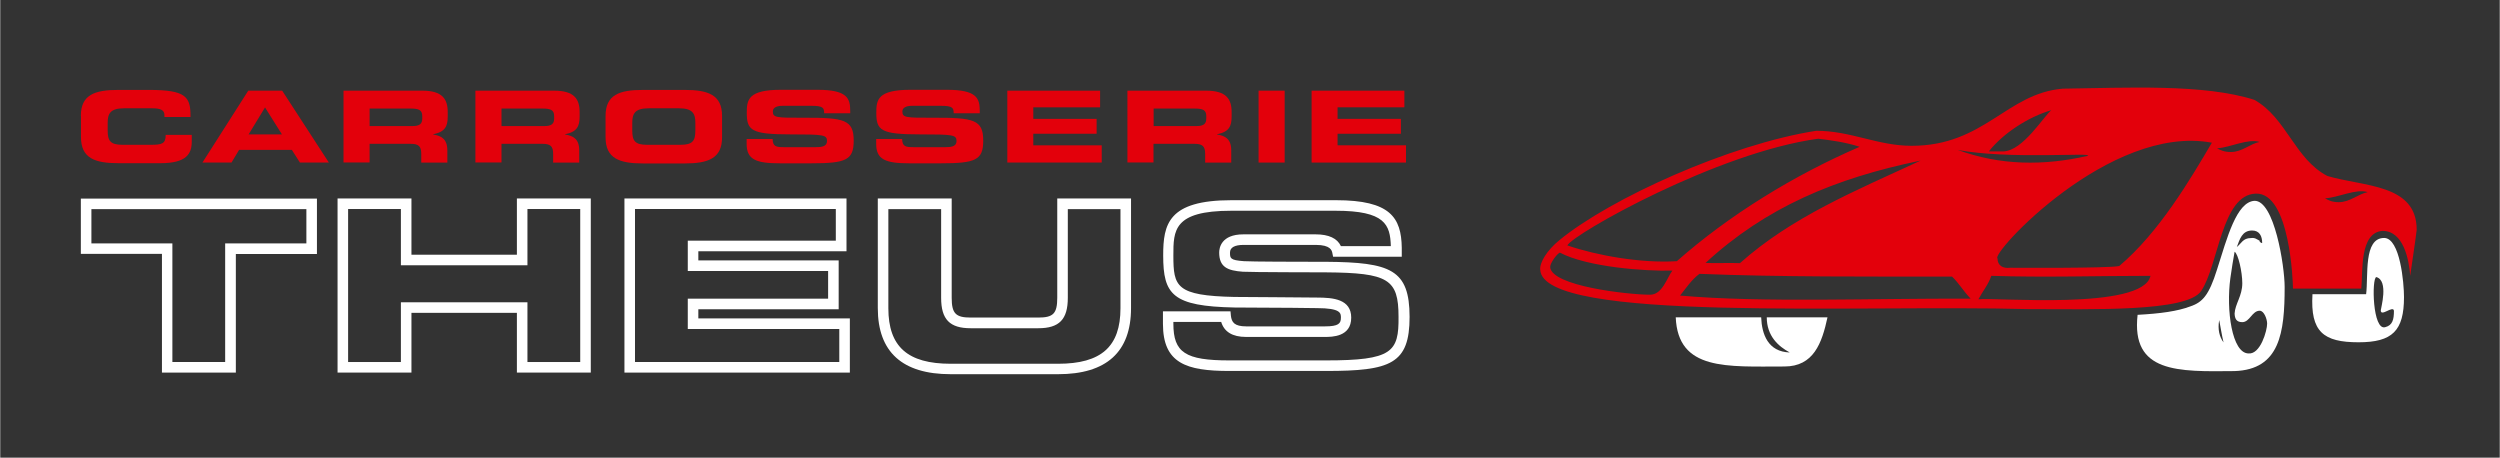 <svg xmlns="http://www.w3.org/2000/svg" xmlns:xlink="http://www.w3.org/1999/xlink" id="Ebene_1" x="0px" y="0px" viewBox="0 0 201.26 36.85" style="enable-background:new 0 0 201.26 36.85;" xml:space="preserve" width="366" height="67"><rect x="0" y="0" width="201.26" height="36.85" fill="#333333" stroke="none"/><style type="text/css">	.st0{fill-rule:evenodd;clip-rule:evenodd;fill:#FFFFFF;}	.st1{fill-rule:evenodd;clip-rule:evenodd;fill:#E3000B;}	.st2{fill:#E3000B;}	.st3{fill:#FFFFFF;}</style><rect x="-503.47" y="-0.17" width="201.26" height="36.94"></rect><g>	<g>		<path class="st0" d="M-310.32,24.98c-0.05-0.48-1.06,0.52-1.06-0.04c0-0.15,0.66-2.4-0.36-2.68c-0.38,0.09-0.31,4.37,0.73,4.03    C-310.44,26.14-310.32,25.69-310.32,24.98 M-309.51,23.87c0,2.71-0.93,3.64-3.66,3.64c-2.82,0-3.89-0.83-3.71-3.87h4.32    c0.19-1.47-0.23-4.53,1.45-4.53C-309.82,19.12-309.51,22.75-309.51,23.87"></path>		<path class="st0" d="M-355.93,25.49c-0.45,2.09-1.12,3.96-3.47,3.96c-4.62,0-8.57,0.36-8.75-3.96h6.88    c0.05,1.35,0.54,2.78,2.3,2.83c-0.92-0.49-1.85-1.33-1.85-2.83H-355.93z"></path>		<path class="st0" d="M-320.53,26.01c0-0.35-0.24-1.04-0.6-1.04c-0.61,0-0.8,0.92-1.4,0.92c-0.5,0-0.6-0.31-0.62-0.69    c0.04-0.78,0.62-1.42,0.62-2.44c0-0.91-0.33-2.37-0.62-2.54c-0.12,0.71-0.22,1.23-0.34,2.12c-0.35,2.56,0.12,6.07,1.47,6.07    C-321.07,28.48-320.53,26.57-320.53,26.01 M-324.39,25.72c-0.14,0.76,0.03,1.37,0.35,1.8C-324.18,26.95-324.27,26.32-324.39,25.72     M-319.12,23.06c0,3.67-0.38,6.65-4.04,6.77c-4.56,0.05-8.33,0.16-7.8-4.53c1.85-0.1,3.22-0.29,4.25-0.68    c0.97-0.33,1.49-0.88,2.14-2.95c0.83-2.61,1.57-5.44,3.01-5.55C-319.95,16.06-319.12,21.38-319.12,23.06 M-320.93,19.51    c0-0.55-0.22-1-0.81-1c-0.81,0-1,0.71-1.23,1.33c0.36-0.29,0.5-0.72,1.12-0.72c0.36-0.05,0.48,0.1,0.71,0.21    C-321.15,19.48-320.9,19.55-320.93,19.51"></path>		<path class="st1" d="M-315.68,14.12c-2.64-1.38-3.29-4.68-5.88-6.13c-4.05-1.3-10.28-0.97-15.43-0.9    c-4.53,0.38-6.31,4.6-12.17,4.6c-2.73,0-4.89-1.21-7.67-1.21c-6.93,1.07-16.59,5.44-20.69,8.81c-1,0.81-1.61,1.82-1.54,2.39    c0.24,4.27,25.58,2.78,39.32,3.16c5.1,0,12.74,0.24,13.89-1.45c1.41-2.06,1.64-7.78,4.41-7.85c2.75-0.09,2.99,7.15,2.99,7.65h5.5    c0.14-1.31-0.17-4.51,1.71-4.65c1.69,0,2.13,2.31,2.23,3.61c0.17-1.24,0.37-2.45,0.52-3.68    C-308.47,14.74-312.77,14.99-315.68,14.12z M-334.98,12.5c-3.56,0.81-7.03,0.78-10.47-0.48C-341.31,12.81-334.41,12.2-334.98,12.5    z M-348.43,12.88c-5.27,2.44-10.38,4.54-14.55,8.26c-0.76-0.04-2.04,0.02-2.77-0.02C-360.9,16.66-355.36,14.31-348.43,12.88z     M-370.22,23.68c-1.75,0-7.95-0.69-8.04-2.23c0-0.33,0.54-1.06,0.78-1.16c2.2,1.16,6.83,1.51,9.06,1.45    C-368.87,22.33-369.22,23.68-370.22,23.68z M-376.88,19.71c0.49-0.93,12.1-7.5,20.2-8.59c1.02,0.12,2.21,0.28,3.34,0.65    c-5.32,2.3-10.53,5.51-14.72,9.21C-370.96,21.16-374.52,20.52-376.88,19.71z M-367.8,23.75c0.45-0.56,0.92-1.28,1.56-1.75    c6.37,0.26,13.88,0.22,20.34,0.22c0.62,0.61,0.88,1.14,1.5,1.78C-352.35,23.96-361.04,24.34-367.8,23.75z M-343.78,24.05    c0.35-0.66,0.81-1.2,1.04-1.89c4.35,0.14,8.54,0,12.82,0C-330.52,24.98-342.64,23.87-343.78,24.05z M-332.44,21.36    c-0.87,0.19-8.23,0.14-8.78,0.14c-0.57,0.07-1.02-0.16-1.02-0.75c-0.59-0.36,9.04-10.85,17.26-9.32    C-326.7,14.38-329.23,18.67-332.44,21.36z M-323.44,12.19c-0.54,0-0.83-0.14-1.12-0.29c1.12-0.1,2.49-0.81,3.42-0.52    C-321.88,11.51-322.54,12.19-323.44,12.19z M-314.76,16.23c-0.52,0-0.81-0.14-1.11-0.31c1.12-0.07,2.49-0.8,3.44-0.5    C-313.19,15.56-313.86,16.23-314.76,16.23z M-342.94,12.14c1.14-1.44,3.15-2.77,5.04-3.32c-0.6,0.45-2.26,3.25-3.85,3.32H-342.94"></path>	</g>	<g>		<g>			<path class="st2" d="M-496.57,9.28c0-1.7,1.12-2.09,3.01-2.09h2.47c2.98,0,3.37,0.54,3.35,2.18h-2.1V9.21     c0-0.42-0.36-0.54-0.98-0.54h-2.29c-1.1,0-1.31,0.44-1.31,1.16v0.62c0,0.84,0.21,1.16,1.2,1.16h2.24c0.94,0,1.23-0.08,1.23-0.8     h2.1v0.54c0,0.98-0.42,1.74-2.52,1.74h-3.38c-1.89,0-3.01-0.4-3.01-2.1V9.28z"></path>			<path class="st2" d="M-483.09,7.25h2.73l3.76,5.79h-2.33l-0.65-1.02h-4.25l-0.61,1.02h-2.34L-483.09,7.25z M-483.06,10.77h2.68     l-1.36-2.17L-483.06,10.77z"></path>			<path class="st2" d="M-475.41,7.25h6.33c1.62,0,2.05,0.68,2.05,1.72v0.37c0,0.78-0.21,1.23-1.17,1.42v0.02     c0.62,0.1,1.14,0.33,1.14,1.28v0.98h-2.1v-0.7c0-0.61-0.21-0.81-0.86-0.81h-3.3v1.5h-2.1V7.25z M-473.31,10.09h3.47     c0.57,0,0.77-0.19,0.77-0.61V9.3c0-0.51-0.3-0.61-0.96-0.61h-3.28V10.09z"></path>			<path class="st2" d="M-464.79,7.25h6.33c1.62,0,2.05,0.68,2.05,1.72v0.37c0,0.78-0.21,1.23-1.17,1.42v0.02     c0.62,0.1,1.14,0.33,1.14,1.28v0.98h-2.1v-0.7c0-0.61-0.21-0.81-0.86-0.81h-3.3v1.5h-2.1V7.25z M-462.69,10.09h3.47     c0.57,0,0.77-0.19,0.77-0.61V9.3c0-0.51-0.3-0.61-0.96-0.61h-3.28V10.09z"></path>			<path class="st2" d="M-454.32,9.28c0-1.7,1.12-2.09,3.01-2.09h3.36c1.89,0,3.01,0.4,3.01,2.09v1.73c0,1.7-1.12,2.1-3.01,2.1     h-3.36c-1.89,0-3.01-0.4-3.01-2.1V9.28z M-452.17,10.45c0,0.84,0.21,1.16,1.2,1.16h2.68c0.99,0,1.2-0.32,1.2-1.16V9.83     c0-0.72-0.21-1.16-1.31-1.16h-2.46c-1.1,0-1.31,0.44-1.31,1.16V10.45z"></path>			<path class="st2" d="M-442.97,11.14h2.1c0.01,0.62,0.3,0.66,0.91,0.66h2.57c0.44,0,0.9-0.04,0.9-0.49c0-0.5-0.25-0.54-2.95-0.54     c-3.15,0-3.51-0.32-3.51-1.74c0-1.05,0.11-1.85,2.76-1.85h2.93c2.42,0,2.64,0.7,2.64,1.71v0.18h-2.1c0-0.42-0.06-0.6-1.02-0.6     h-2.32c-0.47,0-0.79,0.14-0.79,0.45c0,0.5,0.25,0.52,2.5,0.51c3.26-0.01,4.01,0.16,4.01,1.85c0,1.56-0.62,1.82-3.41,1.82h-2.54     c-1.91,0-2.67-0.3-2.67-1.56V11.14z"></path>			<path class="st2" d="M-432.54,11.14h2.1c0.01,0.62,0.3,0.66,0.91,0.66h2.57c0.44,0,0.9-0.04,0.9-0.49c0-0.5-0.25-0.54-2.95-0.54     c-3.15,0-3.51-0.32-3.51-1.74c0-1.05,0.11-1.85,2.76-1.85h2.93c2.42,0,2.64,0.7,2.64,1.71v0.18h-2.1c0-0.42-0.06-0.6-1.02-0.6     h-2.32c-0.47,0-0.79,0.14-0.79,0.45c0,0.5,0.25,0.52,2.5,0.51c3.26-0.01,4.01,0.16,4.01,1.85c0,1.56-0.62,1.82-3.41,1.82h-2.54     c-1.91,0-2.67-0.3-2.67-1.56V11.14z"></path>			<path class="st2" d="M-421.98,7.25h7.48v1.34h-5.38v0.93h5.1v1.2h-5.1v0.93h5.51v1.39h-7.6V7.25z"></path>			<path class="st2" d="M-412.29,7.25h6.33c1.62,0,2.05,0.68,2.05,1.72v0.37c0,0.78-0.21,1.23-1.17,1.42v0.02     c0.62,0.1,1.14,0.33,1.14,1.28v0.98h-2.1v-0.7c0-0.61-0.21-0.81-0.86-0.81h-3.3v1.5h-2.1V7.25z M-410.19,10.09h3.47     c0.57,0,0.77-0.19,0.77-0.61V9.3c0-0.51-0.3-0.61-0.96-0.61h-3.28V10.09z"></path>			<path class="st2" d="M-401.74,7.25h2.1v5.79h-2.1V7.25z"></path>			<path class="st2" d="M-397.47,7.25h7.48v1.34h-5.38v0.93h5.1v1.2h-5.1v0.93h5.51v1.39h-7.6V7.25z"></path>		</g>		<g>			<path class="st3" d="M-496.57,15.93v4.46h6.53v9.55h5.95V20.4h6.53v-4.46H-496.57z M-478.42,19.55h-6.53v9.55h-4.25v-9.55h-6.53     v-2.76h17.31V19.55z"></path>			<path class="st3" d="M-461.46,15.93v4.53h-8.49v-4.53h-5.95v14.02h5.95v-4.81h8.49v4.81h5.95V15.93H-461.46z M-456.36,29.1h-4.25     v-4.81h-10.19v4.81h-4.25V16.78h4.25v4.53h10.19v-4.53h4.25V29.1z"></path>			<path class="st3" d="M-446.85,25.59v-0.74h11.3v-3.93h-11.3v-0.74h11.93v-4.25h-17.88v14.02h18.15v-4.36H-446.85z M-435.5,29.1     h-16.45V16.78h16.17v2.55h-11.93v2.44h11.3v2.23h-11.3v2.44h12.2V29.1z"></path>			<path class="st3" d="M-417.95,15.93v7.99c0,1.27-0.31,1.6-1.53,1.6h-5.44c-1.21,0-1.53-0.33-1.53-1.6v-7.99h-5.95v8.83     c0,3.53,1.97,5.32,5.87,5.32h8.65c3.89,0,5.87-1.79,5.87-5.32v-8.83H-417.95z M-412.86,24.77c0,3.09-1.55,4.47-5.02,4.47h-8.65     c-3.47,0-5.02-1.38-5.02-4.47v-7.98h4.25v7.14c0,1.74,0.69,2.45,2.38,2.45h5.44c1.69,0,2.38-0.71,2.38-2.45v-7.14h4.24V24.77z"></path>			<path class="st3" d="M-396.28,21.02l-0.67,0c-1.48,0-5.4-0.01-5.96-0.05c-1.12-0.08-1.12-0.24-1.12-0.7c0-0.4,0.37-0.61,1.1-0.61     h5.81c1.2,0,1.29,0.46,1.33,0.65l0.06,0.3h5.53l0-0.73c-0.04-2.42-0.92-3.82-5.29-3.82h-8.42c-5.1,0-5.5,1.93-5.5,4.45     c0,3.16,0.75,4.09,5.74,4.19c0.12,0,0.8,0,1.69,0.01c1.76,0.01,4.41,0.02,4.94,0.04c1.94,0,1.94,0.41,1.94,0.77     c0,0.47-0.19,0.7-1.29,0.7h-6.33c-0.96,0-1.18-0.33-1.24-0.87l-0.03-0.34h-5.44v1c0,3.19,1.88,3.8,5.35,3.8h7.79     c5.2,0,6.72-0.57,6.72-4.36C-389.59,21.65-391.1,21.07-396.28,21.02z M-396.31,28.97h-7.79c-3.53,0-4.5-0.63-4.5-2.95v-0.15h3.85     c0.24,0.8,0.91,1.21,2,1.21h6.33c0.59,0,2.14,0,2.14-1.55c0-1.49-1.44-1.62-2.77-1.62c0,0,0,0-0.01,0     c-0.53-0.02-6.51-0.04-6.63-0.05c-4.7-0.1-4.91-0.83-4.91-3.34c0-2.01,0-3.6,4.65-3.6h8.42c3.98,0,4.39,1.12,4.44,2.85     c-0.49,0-1.29,0-2.18,0c-0.6,0-1.24,0-1.84,0c-0.29-0.63-0.98-0.95-2.04-0.95h-5.81c-1.81,0-1.95,1.12-1.95,1.46     c0,1.18,0.67,1.46,1.91,1.55c0.51,0.04,6.61,0.05,6.68,0.05c5.03,0.04,5.85,0.54,5.85,3.58     C-390.44,28.3-390.98,28.97-396.31,28.97z"></path>		</g>	</g></g><g>	<g>		<path class="st0" d="M192.74,25.03c-0.05-0.48-1.06,0.52-1.06-0.04c0-0.15,0.66-2.4-0.36-2.68c-0.38,0.09-0.31,4.37,0.73,4.03    C192.62,26.19,192.74,25.74,192.74,25.03 M193.55,23.92c0,2.71-0.93,3.64-3.66,3.64c-2.82,0-3.89-0.83-3.71-3.87h4.32    c0.19-1.47-0.23-4.53,1.45-4.53C193.24,19.17,193.55,22.8,193.55,23.92"></path>		<path class="st0" d="M147.13,25.55c-0.45,2.09-1.12,3.96-3.47,3.96c-4.62,0-8.57,0.36-8.75-3.96h6.88    c0.05,1.35,0.54,2.78,2.3,2.83c-0.92-0.49-1.85-1.33-1.85-2.83H147.13z"></path>		<path class="st0" d="M182.53,26.06c0-0.35-0.24-1.04-0.6-1.04c-0.61,0-0.8,0.92-1.4,0.92c-0.5,0-0.6-0.31-0.62-0.69    c0.04-0.78,0.62-1.42,0.62-2.44c0-0.91-0.33-2.37-0.62-2.54c-0.12,0.71-0.22,1.23-0.34,2.12c-0.35,2.56,0.12,6.07,1.47,6.07    C181.99,28.54,182.53,26.62,182.53,26.06 M178.67,25.77c-0.14,0.76,0.03,1.37,0.35,1.8C178.88,27,178.79,26.38,178.67,25.77     M183.94,23.11c0,3.67-0.38,6.65-4.04,6.77c-4.56,0.05-8.33,0.16-7.8-4.53c1.85-0.1,3.22-0.29,4.25-0.68    c0.97-0.33,1.49-0.88,2.14-2.95c0.83-2.61,1.57-5.44,3.01-5.55C183.11,16.11,183.94,21.43,183.94,23.11 M182.13,19.56    c0-0.55-0.22-1-0.81-1c-0.81,0-1,0.71-1.23,1.33c0.36-0.29,0.5-0.72,1.12-0.72c0.36-0.05,0.48,0.1,0.71,0.21    C181.9,19.53,182.16,19.6,182.13,19.56"></path>		<path class="st1" d="M187.38,14.17c-2.64-1.38-3.29-4.68-5.88-6.13c-4.05-1.3-10.28-0.97-15.43-0.9c-4.53,0.38-6.31,4.6-12.17,4.6    c-2.73,0-4.89-1.21-7.67-1.21c-6.93,1.07-16.59,5.44-20.69,8.81c-1,0.81-1.61,1.82-1.54,2.39c0.24,4.27,25.58,2.78,39.32,3.16    c5.1,0,12.74,0.24,13.89-1.45c1.41-2.06,1.64-7.78,4.41-7.85c2.75-0.09,2.99,7.15,2.99,7.65h5.5c0.14-1.31-0.17-4.51,1.71-4.65    c1.69,0,2.13,2.31,2.23,3.61c0.17-1.24,0.37-2.45,0.52-3.68C194.59,14.79,190.29,15.04,187.38,14.17z M168.08,12.55    c-3.56,0.81-7.03,0.78-10.47-0.48C161.75,12.86,168.65,12.25,168.08,12.55z M154.63,12.93c-5.27,2.44-10.38,4.54-14.55,8.26    c-0.76-0.04-2.04,0.02-2.77-0.02C142.15,16.71,147.7,14.36,154.63,12.93z M132.84,23.73c-1.75,0-7.95-0.69-8.04-2.23    c0-0.33,0.54-1.06,0.78-1.16c2.2,1.16,6.83,1.51,9.06,1.45C134.19,22.38,133.84,23.73,132.84,23.73z M126.18,19.76    c0.49-0.93,12.1-7.5,20.2-8.59c1.02,0.12,2.21,0.28,3.34,0.65c-5.32,2.3-10.53,5.51-14.72,9.21    C132.1,21.21,128.54,20.57,126.18,19.76z M135.26,23.8c0.45-0.56,0.92-1.28,1.56-1.75c6.37,0.26,13.88,0.22,20.34,0.22    c0.62,0.61,0.88,1.14,1.5,1.78C150.71,24.01,142.01,24.39,135.26,23.8z M159.28,24.1c0.35-0.66,0.81-1.2,1.04-1.89    c4.35,0.14,8.54,0,12.82,0C172.53,25.03,160.42,23.92,159.28,24.1z M170.62,21.42c-0.87,0.19-8.23,0.14-8.78,0.14    c-0.57,0.07-1.02-0.16-1.02-0.75c-0.59-0.36,9.04-10.85,17.26-9.32C176.35,14.43,173.83,18.72,170.62,21.42z M179.62,12.24    c-0.54,0-0.83-0.14-1.12-0.29c1.12-0.1,2.49-0.81,3.42-0.52C181.18,11.56,180.52,12.24,179.62,12.24z M188.3,16.28    c-0.52,0-0.81-0.14-1.11-0.31c1.12-0.07,2.49-0.8,3.44-0.5C189.87,15.61,189.2,16.28,188.3,16.28z M160.12,12.19    c1.14-1.44,3.15-2.77,5.04-3.32c-0.6,0.45-2.26,3.25-3.85,3.32H160.12"></path>	</g>	<g>		<g>			<path class="st2" d="M6.49,9.33c0-1.7,1.12-2.09,3.01-2.09h2.47c2.98,0,3.37,0.54,3.35,2.18h-2.1V9.26     c0-0.42-0.36-0.54-0.98-0.54H9.96c-1.1,0-1.31,0.44-1.31,1.16v0.62c0,0.84,0.21,1.16,1.2,1.16h2.24c0.94,0,1.23-0.08,1.23-0.8     h2.1v0.54c0,0.98-0.42,1.74-2.52,1.74H9.51c-1.89,0-3.01-0.4-3.01-2.1V9.33z"></path>			<path class="st2" d="M19.97,7.3h2.73l3.76,5.79h-2.33l-0.65-1.02h-4.25l-0.61,1.02h-2.34L19.97,7.3z M20,10.82h2.68l-1.36-2.17     L20,10.82z"></path>			<path class="st2" d="M27.65,7.3h6.33c1.62,0,2.05,0.68,2.05,1.72v0.37c0,0.78-0.21,1.23-1.17,1.42v0.02     c0.62,0.1,1.14,0.33,1.14,1.28v0.98h-2.1v-0.7c0-0.61-0.21-0.81-0.86-0.81h-3.3v1.5h-2.1V7.3z M29.74,10.15h3.47     c0.57,0,0.77-0.19,0.77-0.61V9.35c0-0.51-0.3-0.61-0.96-0.61h-3.28V10.15z"></path>			<path class="st2" d="M38.27,7.3h6.33c1.62,0,2.05,0.68,2.05,1.72v0.37c0,0.78-0.21,1.23-1.17,1.42v0.02     c0.62,0.1,1.14,0.33,1.14,1.28v0.98h-2.1v-0.7c0-0.61-0.21-0.81-0.86-0.81h-3.3v1.5h-2.1V7.3z M40.36,10.15h3.47     c0.57,0,0.77-0.19,0.77-0.61V9.35c0-0.51-0.3-0.61-0.96-0.61h-3.28V10.15z"></path>			<path class="st2" d="M48.74,9.33c0-1.7,1.12-2.09,3.01-2.09h3.36c1.89,0,3.01,0.4,3.01,2.09v1.73c0,1.7-1.12,2.1-3.01,2.1h-3.36     c-1.89,0-3.01-0.4-3.01-2.1V9.33z M50.89,10.5c0,0.84,0.21,1.16,1.2,1.16h2.68c0.99,0,1.2-0.32,1.2-1.16V9.88     c0-0.72-0.21-1.16-1.31-1.16H52.2c-1.1,0-1.31,0.44-1.31,1.16V10.5z"></path>			<path class="st2" d="M60.09,11.19h2.1c0.01,0.62,0.3,0.66,0.91,0.66h2.57c0.44,0,0.9-0.04,0.9-0.49c0-0.5-0.25-0.54-2.95-0.54     c-3.15,0-3.51-0.32-3.51-1.74c0-1.05,0.11-1.85,2.76-1.85h2.93c2.42,0,2.64,0.7,2.64,1.71v0.18h-2.1c0-0.42-0.06-0.6-1.02-0.6     h-2.32c-0.47,0-0.79,0.14-0.79,0.45c0,0.5,0.25,0.52,2.5,0.51c3.26-0.01,4.01,0.16,4.01,1.85c0,1.56-0.62,1.82-3.41,1.82h-2.54     c-1.91,0-2.67-0.3-2.67-1.56V11.19z"></path>			<path class="st2" d="M70.52,11.19h2.1c0.01,0.62,0.3,0.66,0.91,0.66h2.57c0.44,0,0.9-0.04,0.9-0.49c0-0.5-0.25-0.54-2.95-0.54     c-3.15,0-3.51-0.32-3.51-1.74c0-1.05,0.11-1.85,2.76-1.85h2.93c2.42,0,2.64,0.7,2.64,1.71v0.18h-2.1c0-0.42-0.06-0.6-1.02-0.6     h-2.32c-0.47,0-0.79,0.14-0.79,0.45c0,0.5,0.25,0.52,2.5,0.51c3.26-0.01,4.01,0.16,4.01,1.85c0,1.56-0.62,1.82-3.41,1.82H73.2     c-1.91,0-2.67-0.3-2.67-1.56V11.19z"></path>			<path class="st2" d="M81.08,7.3h7.48v1.34h-5.38v0.93h5.1v1.2h-5.1v0.93h5.51v1.39h-7.6V7.3z"></path>			<path class="st2" d="M90.77,7.3h6.33c1.62,0,2.05,0.68,2.05,1.72v0.37c0,0.78-0.21,1.23-1.17,1.42v0.02     c0.62,0.1,1.14,0.33,1.14,1.28v0.98h-2.1v-0.7c0-0.61-0.21-0.81-0.86-0.81h-3.3v1.5h-2.1V7.3z M92.87,10.15h3.47     c0.57,0,0.77-0.19,0.77-0.61V9.35c0-0.51-0.3-0.61-0.96-0.61h-3.28V10.15z"></path>			<path class="st2" d="M101.32,7.3h2.1v5.79h-2.1V7.3z"></path>			<path class="st2" d="M105.58,7.3h7.48v1.34h-5.38v0.93h5.1v1.2h-5.1v0.93h5.51v1.39h-7.6V7.3z"></path>		</g>		<g>			<path class="st3" d="M6.49,15.98v4.46h6.53V30h5.95v-9.55h6.53v-4.46H6.49z M24.64,19.6h-6.53v9.55h-4.25V19.6H7.34v-2.76h17.31     V19.6z"></path>			<path class="st3" d="M41.6,15.98v4.53h-8.49v-4.53h-5.95V30h5.95v-4.81h8.49V30h5.95V15.98H41.6z M46.7,29.15h-4.25v-4.81H32.26     v4.81h-4.25V16.83h4.25v4.53h10.19v-4.53h4.25V29.15z"></path>			<path class="st3" d="M56.21,25.64v-0.74h11.3v-3.93h-11.3v-0.74h11.93v-4.25H50.26V30h18.15v-4.36H56.21z M67.56,29.15H51.11     V16.83h16.17v2.55H55.36v2.44h11.3v2.23h-11.3v2.44h12.2V29.15z"></path>			<path class="st3" d="M85.11,15.98v7.99c0,1.27-0.31,1.6-1.53,1.6h-5.44c-1.21,0-1.53-0.33-1.53-1.6v-7.99h-5.95v8.83     c0,3.53,1.97,5.32,5.87,5.32h8.65c3.89,0,5.87-1.79,5.87-5.32v-8.83H85.11z M90.2,24.82c0,3.09-1.55,4.47-5.02,4.47h-8.65     c-3.47,0-5.02-1.38-5.02-4.47v-7.98h4.25v7.14c0,1.74,0.69,2.45,2.38,2.45h5.44c1.69,0,2.38-0.71,2.38-2.45v-7.14h4.24V24.82z"></path>			<path class="st3" d="M106.77,21.08l-0.67,0c-1.48,0-5.4-0.01-5.96-0.05c-1.12-0.08-1.12-0.24-1.12-0.7c0-0.4,0.37-0.61,1.1-0.61     h5.81c1.2,0,1.29,0.46,1.33,0.65l0.06,0.3h5.53l0-0.73c-0.04-2.42-0.92-3.82-5.29-3.82h-8.42c-5.1,0-5.5,1.93-5.5,4.45     c0,3.16,0.75,4.09,5.74,4.19c0.12,0,0.8,0,1.69,0.01c1.76,0.01,4.41,0.02,4.94,0.04c1.94,0,1.94,0.41,1.94,0.77     c0,0.47-0.19,0.7-1.29,0.7h-6.33c-0.96,0-1.18-0.33-1.24-0.87l-0.03-0.34h-5.44v1c0,3.19,1.88,3.8,5.35,3.8h7.79     c5.2,0,6.72-0.57,6.72-4.36C113.47,21.7,111.96,21.12,106.77,21.08z M106.75,29.02h-7.79c-3.53,0-4.5-0.63-4.5-2.95v-0.15h3.85     c0.24,0.8,0.91,1.21,2,1.21h6.33c0.59,0,2.14,0,2.14-1.55c0-1.49-1.44-1.62-2.77-1.62c0,0,0,0-0.01,0     c-0.53-0.02-6.51-0.04-6.63-0.05c-4.7-0.1-4.91-0.83-4.91-3.34c0-2.01,0-3.6,4.65-3.6h8.42c3.98,0,4.39,1.12,4.44,2.85     c-0.49,0-1.29,0-2.18,0c-0.6,0-1.24,0-1.84,0c-0.29-0.63-0.98-0.95-2.04-0.95h-5.81c-1.81,0-1.95,1.12-1.95,1.46     c0,1.18,0.67,1.46,1.91,1.55c0.51,0.04,6.61,0.05,6.68,0.05c5.03,0.04,5.85,0.54,5.85,3.58     C112.62,28.35,112.08,29.02,106.75,29.02z"></path>		</g>	</g></g></svg>